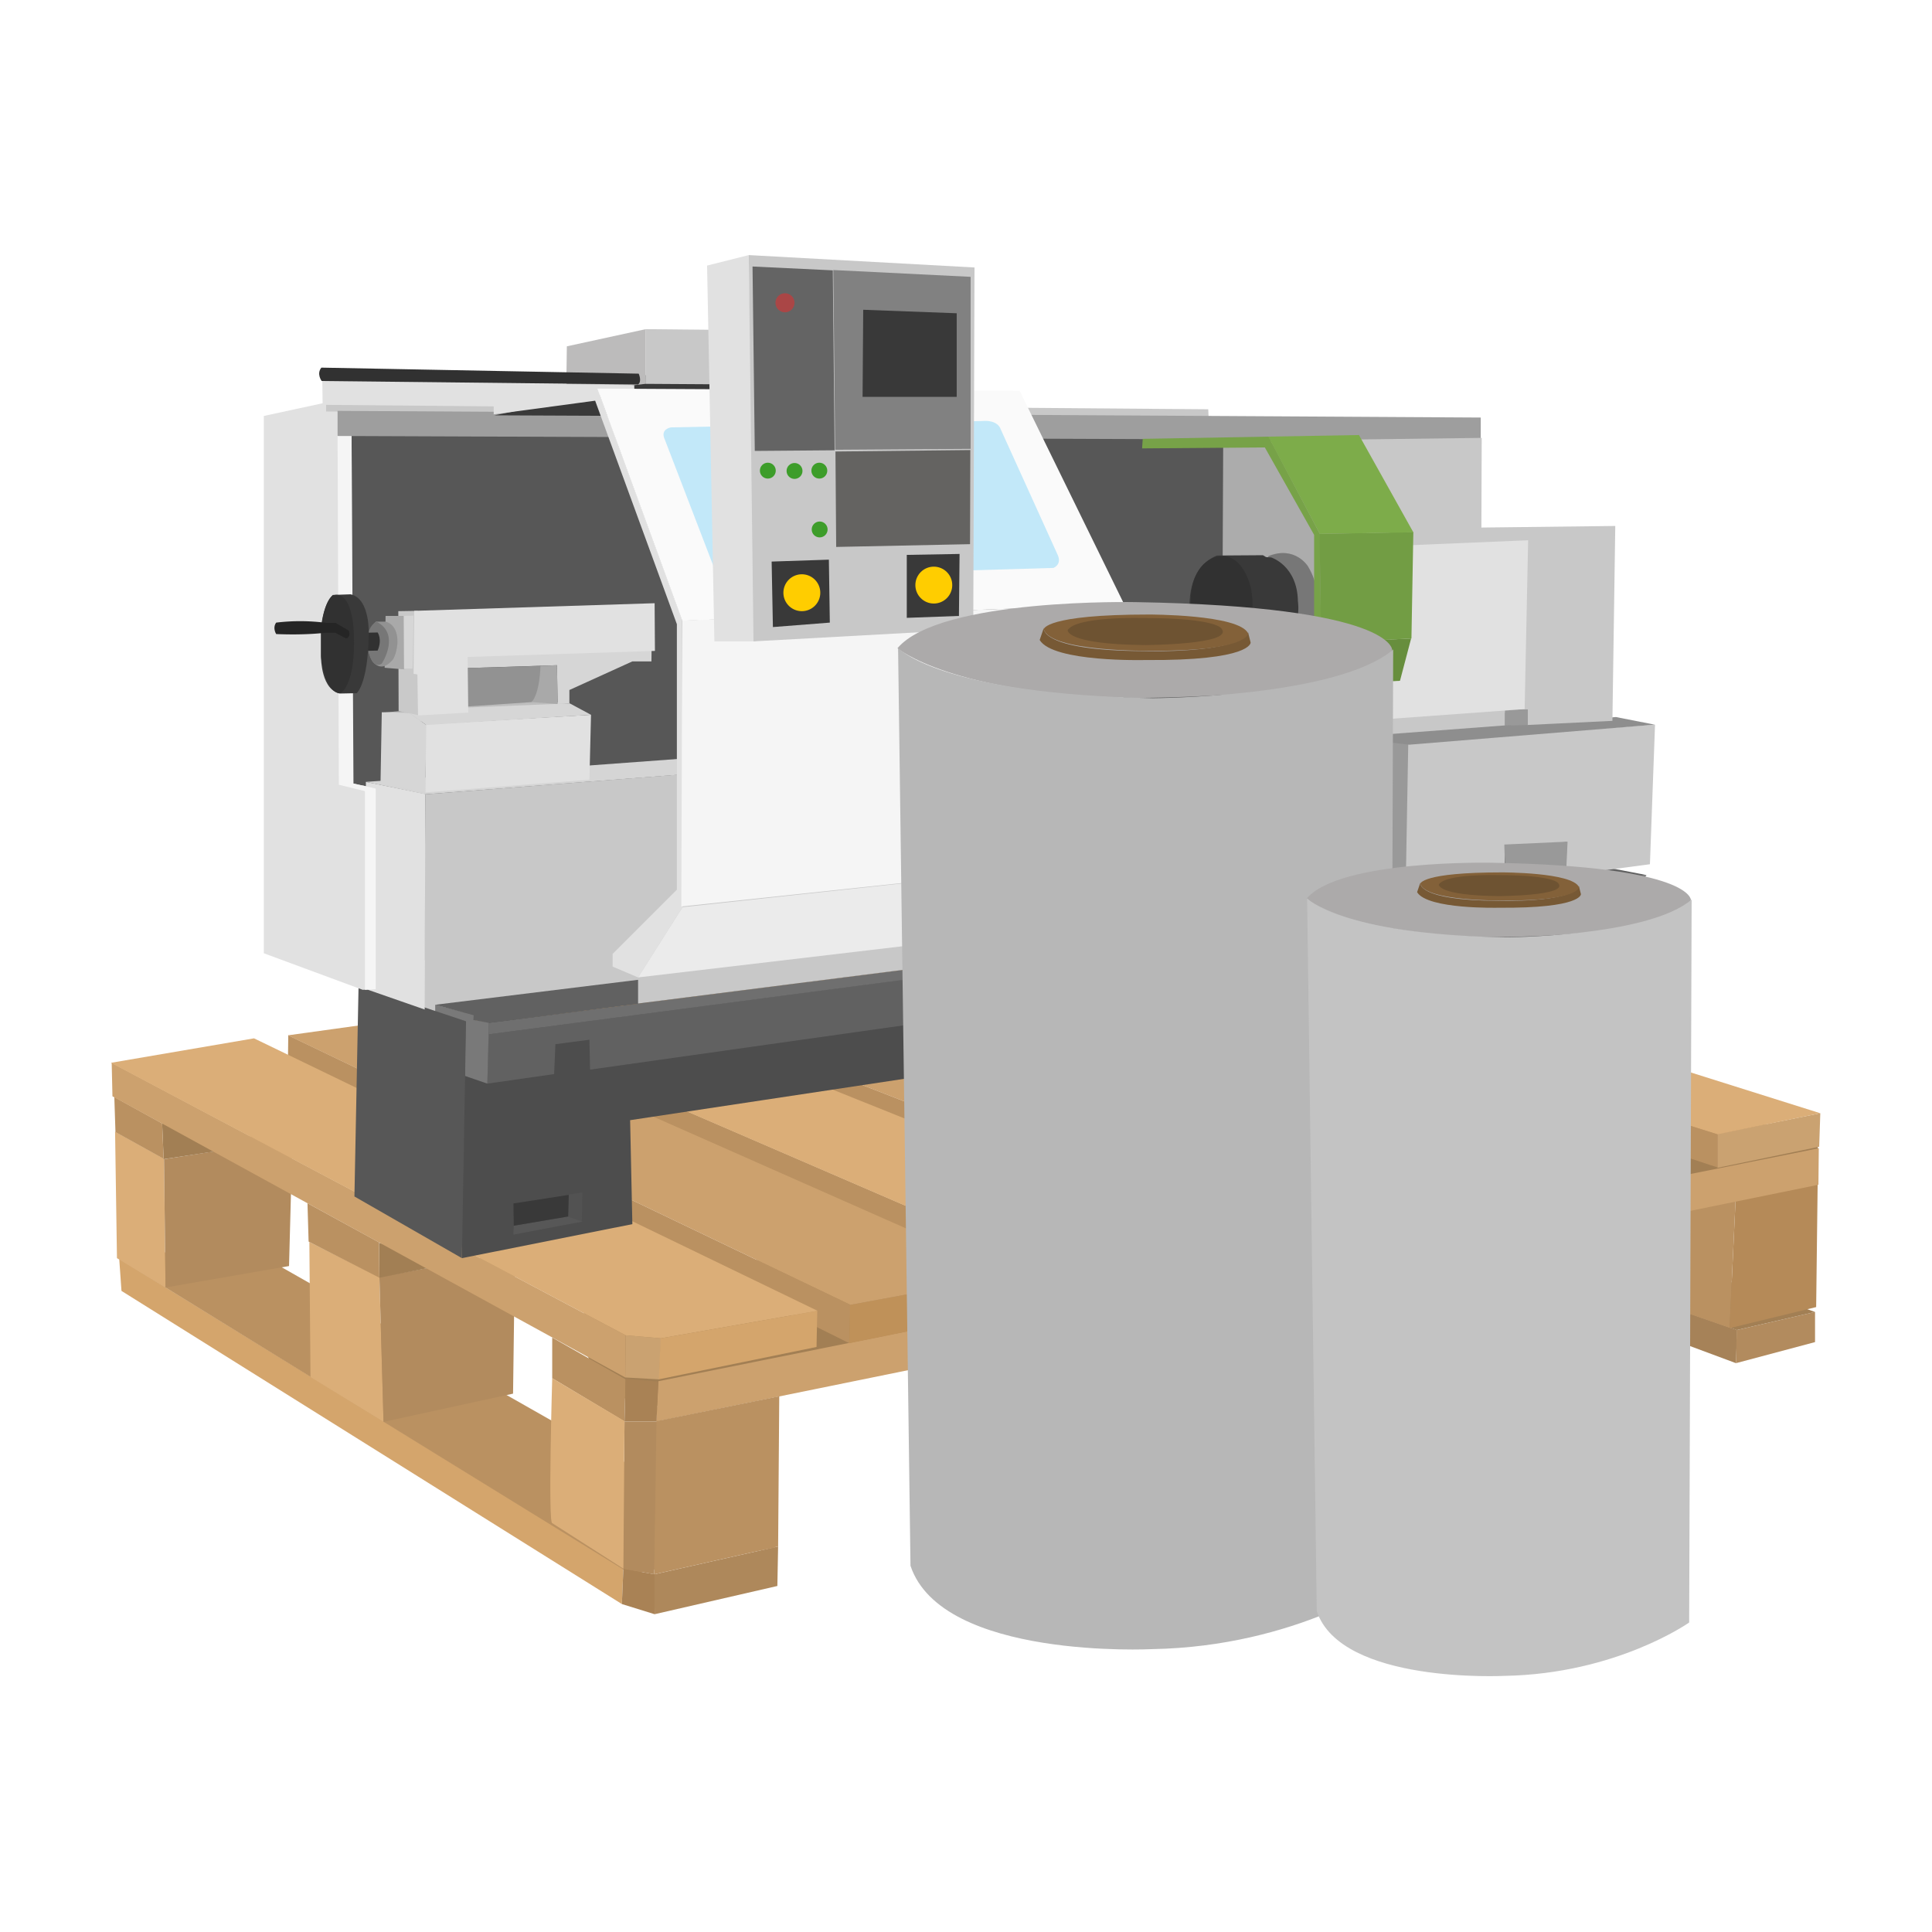 <svg xmlns="http://www.w3.org/2000/svg" width="256" height="256" viewBox="0 0 2560 2560">
  <defs>
    <style>
      .cls-1 {
        fill: #a68258;
      }

      .cls-1, .cls-10, .cls-11, .cls-12, .cls-13, .cls-14, .cls-15, .cls-16, .cls-17, .cls-18, .cls-19, .cls-2, .cls-20, .cls-21, .cls-22, .cls-23, .cls-24, .cls-25, .cls-26, .cls-27, .cls-28, .cls-29, .cls-3, .cls-30, .cls-31, .cls-32, .cls-33, .cls-34, .cls-35, .cls-36, .cls-37, .cls-38, .cls-39, .cls-4, .cls-40, .cls-41, .cls-42, .cls-43, .cls-44, .cls-47, .cls-49, .cls-5, .cls-50, .cls-51, .cls-52, .cls-53, .cls-54, .cls-55, .cls-56, .cls-57, .cls-6, .cls-7, .cls-8, .cls-9 {
        fill-rule: evenodd;
      }

      .cls-2 {
        fill: #a27f54;
      }

      .cls-3 {
        fill: #b28b5e;
      }

      .cls-4 {
        fill: #ba9161;
      }

      .cls-5 {
        fill: #d4a56c;
      }

      .cls-6 {
        fill: #ae885b;
      }

      .cls-7 {
        fill: #a98255;
      }

      .cls-8 {
        fill: #b58a58;
      }

      .cls-9 {
        fill: #cca16e;
      }

      .cls-10 {
        fill: #caa271;
      }

      .cls-11 {
        fill: #dbae78;
      }

      .cls-12 {
        fill: #bf9159;
      }

      .cls-13 {
        fill: #575757;
      }

      .cls-14 {
        fill: #393939;
      }

      .cls-15 {
        fill: #4d4d4d;
      }

      .cls-16 {
        fill: #c8c8c8;
      }

      .cls-17 {
        fill: #616161;
      }

      .cls-18 {
        fill: #797979;
      }

      .cls-19 {
        fill: #6f6f6f;
      }

      .cls-20 {
        fill: #999;
      }

      .cls-21 {
        fill: #8e8e8e;
      }

      .cls-22 {
        fill: #525252;
      }

      .cls-23 {
        fill: #e1e1e1;
      }

      .cls-24 {
        fill: #f5f5f5;
      }

      .cls-25 {
        fill: #d5d5d5;
      }

      .cls-26 {
        fill: #bdbdbd;
      }

      .cls-27 {
        fill: #d6d6d6;
      }

      .cls-28 {
        fill: #929292;
      }

      .cls-29 {
        fill: #a9a9a9;
      }

      .cls-30 {
        fill: #c9c9c9;
      }

      .cls-31 {
        fill: #777;
      }

      .cls-32 {
        fill: #313131;
      }

      .cls-33 {
        fill: #bcbbbb;
      }

      .cls-34 {
        fill: #9e9e9e;
      }

      .cls-35 {
        fill: #252525;
      }

      .cls-36 {
        fill: #729d44;
      }

      .cls-37 {
        fill: #7dac4a;
      }

      .cls-38 {
        fill: #cac8c8;
      }

      .cls-39 {
        fill: #c2e8f9;
      }

      .cls-40 {
        fill: #ebebeb;
      }

      .cls-41 {
        fill: #fafafa;
      }

      .cls-42 {
        fill: #818181;
      }

      .cls-43 {
        fill: #646464;
      }

      .cls-44 {
        fill: #646361;
      }

      .cls-45 {
        fill: #3d9d2a;
      }

      .cls-46, .cls-47 {
        fill: #ffcd00;
      }

      .cls-48 {
        fill: #aa4646;
      }

      .cls-49 {
        fill: #acacac;
      }

      .cls-50 {
        fill: #77a248;
      }

      .cls-51 {
        fill: #678e3d;
      }

      .cls-52 {
        fill: #acaaaa;
      }

      .cls-53 {
        fill: #775935;
      }

      .cls-54 {
        fill: #836139;
      }

      .cls-55 {
        fill: #6e5332;
      }

      .cls-56 {
        fill: #b7b7b7;
      }

      .cls-57 {
        fill: #c3c3c3;
      }
    </style>
  </defs>
  <path id="Фигура_1_копия_3" data-name="Фигура 1 копия 3" class="cls-1" d="M1880.67,1650.15l419.58,156.11,1.49-43.89-446.51-154.61Z"/>
  <path id="Фигура_51_копия_3" data-name="Фигура 51 копия 3" class="cls-2" d="M2401.02,1563.87L889.86,1867.6l-88.305-20.95-39.413-85.78,31.929-56.35L2256.84,1459.14l149.67,54.36,3,9.98Z"/>
  <path id="Фигура_28_копия_3" data-name="Фигура 28 копия 3" class="cls-3" d="M1638.71,1970.34l-380.16-197-4-37.4,383.16,185.52Z"/>
  <path id="Фигура_31_копия_3" data-name="Фигура 31 копия 3" class="cls-4" d="M1638.71,1970.34l147.67-33.42,1.5-49.37-150.67,30.92Z"/>
  <path id="Фигура_39_копия_3" data-name="Фигура 39 копия 3" class="cls-5" d="M160.969,1710.5l663.036,414.94,2-46.88L157.976,1668.11Z"/>
  <path id="Фигура_41_копия_3" data-name="Фигура 41 копия 3" class="cls-6" d="M866.911,2086.04l164.139-36.9-1,52.36-162.64,37.41Z"/>
  <path id="Фигура_50_копия_3" data-name="Фигура 50 копия 3" class="cls-4" d="M835.48,2085.54L159.472,1669.11l152.165-24.94,715.423,406.46Z"/>
  <path id="Фигура_38_копия_3" data-name="Фигура 38 копия 3" class="cls-6" d="M1787.88,1887.55l-455.5-185.53-46.39,49.38,351.22,170.06Z"/>
  <path id="Фигура_2_копия_3" data-name="Фигура 2 копия 3" class="cls-3" d="M2300.25,1806.26l104.77-27.93v-39.9l-103.78,23.94Z"/>
  <path id="Фигура_40_копия_3" data-name="Фигура 40 копия 3" class="cls-7" d="M824.005,2125.44l2-46.88,41.409,7.48v52.87Z"/>
  <path id="Фигура_3_копия_3" data-name="Фигура 3 копия 3" class="cls-2" d="M2405.02,1738.43L1883.17,1552.9l-18.96,58.85,437.03,150.62Z"/>
  <path id="Фигура_4_копия_3" data-name="Фигура 4 копия 3" class="cls-8" d="M2291.77,1759.88l7.98-170.57,108.76-22.44-2,165.08Z"/>
  <path id="Фигура_29_копия_3" data-name="Фигура 29 копия 3" class="cls-4" d="M1510.99,1861.12l7.98-131.17,125.72-4.49-7.48,193.51Z"/>
  <path id="Фигура_5_копия_3" data-name="Фигура 5 копия 3" class="cls-4" d="M2165.05,1715.49l126.72,43.89,7.98-169.57-128.22,2.49Z"/>
  <path id="Фигура_6_копия_3" data-name="Фигура 6 копия 3" class="cls-9" d="M872.4,1830.2L2410,1521.48l-0.49,48.38L869.405,1883.56Z"/>
  <path id="Фигура_7_копия_3" data-name="Фигура 7 копия 3" class="cls-4" d="M2275.8,1546.92l-857.11-283.28v-29.92l857.11,269.31v43.89Z"/>
  <path id="Фигура_8_копия_3" data-name="Фигура 8 копия 3" class="cls-10" d="M2275.8,1547.42l134.7-27.93,1.5-44.39-136.2,27.43v44.89Z"/>
  <path id="Фигура_9_копия_3" data-name="Фигура 9 копия 3" class="cls-11" d="M2275.8,1503.03l-858.11-269.31,143.69-26.44L2412,1475.1Z"/>
  <path id="Фигура_10_копия_3" data-name="Фигура 10 копия 3" class="cls-4" d="M2073.25,1586.82L1234.6,1286.58l-0.5-32.91,838.15,288.26Z"/>
  <path id="Фигура_11_копия_3" data-name="Фигура 11 копия 3" class="cls-12" d="M2073.25,1586.82l163.14-35.41v-43.89l-164.14,34.41Z"/>
  <path id="Фигура_12_копия_3" data-name="Фигура 12 копия 3" class="cls-9" d="M2236.39,1507.52l-855.11-276.3-147.68,22.45,838.15,288.26Z"/>
  <path id="Фигура_13_копия_3" data-name="Фигура 13 копия 3" class="cls-4" d="M1859.72,1632.2L1031.55,1318l0.5-30.42,828.17,296.24Z"/>
  <path id="Фигура_14_копия_3" data-name="Фигура 14 копия 3" class="cls-10" d="M1859.72,1632.2l171.12-34.41,2-50.87-172.62,36.9Z"/>
  <path id="Фигура_15_копия_3" data-name="Фигура 15 копия 3" class="cls-11" d="M1860.72,1583.82l-828.67-295.74,163.63-27.43,838.15,286.77Z"/>
  <path id="Фигура_16_копия_3" data-name="Фигура 16 копия 3" class="cls-4" d="M1631.22,1678.08L824.5,1350.42l0.5-36.41,808.217,314.7Z"/>
  <path id="Фигура_17_копия_3" data-name="Фигура 17 копия 3" class="cls-12" d="M1631.22,1678.08l189.58-38.4,1.5-47.38-189.08,36.41Z"/>
  <path id="Фигура_18_копия_3" data-name="Фигура 18 копия 3" class="cls-9" d="M1633.22,1628.71L824.5,1314.01l170.125-23.94L1822.8,1592.3Z"/>
  <path id="Фигура_19_копия_3" data-name="Фигура 19 копия 3" class="cls-4" d="M1394.75,1723.97L606.486,1374.86l-0.5-33.92,787.263,340.14Z"/>
  <path id="Фигура_20_копия_3" data-name="Фигура 20 копия 3" class="cls-10" d="M1394.75,1723.97l190.57-38.9v-47.88l-192.07,43.89Z"/>
  <path id="Фигура_21_копия_3" data-name="Фигура 21 копия 3" class="cls-11" d="M1392.75,1681.08L604.989,1340.94,783.6,1315.51l801.725,321.68Z"/>
  <path id="Фигура_22_копия_3" data-name="Фигура 22 копия 3" class="cls-4" d="M1125.34,1779.82L381.482,1410.27l0.5-38.41,744.859,357.09Z"/>
  <path id="Фигура_23_копия_3" data-name="Фигура 23 копия 3" class="cls-12" d="M1125.34,1779.82l215.03-43.39v-46.88l-214.03,39.4Z"/>
  <path id="Фигура_24_копия_3" data-name="Фигура 24 копия 3" class="cls-9" d="M1126.84,1728.95L381.482,1371.86l183.1-25.43,775.792,343.12Z"/>
  <path id="Фигура_25_копия_3" data-name="Фигура 25 копия 3" class="cls-10" d="M873.4,1827.7l2.5-54.36-46.9-3.99-0.5,55.86Z"/>
  <path id="Фигура_42_копия_3" data-name="Фигура 42 копия 3" class="cls-11" d="M411.416,1824.71l96.786,59.35-5.487-192.01-92.795-46.38Z"/>
  <path id="Фигура_43_копия_3" data-name="Фигура 43 копия 3" class="cls-3" d="M508.2,1884.06l171.622-37.41,2.494-188.02-179.6,33.42Z"/>
  <path id="Фигура_44_копия_3" data-name="Фигура 44 копия 3" class="cls-2" d="M590.022,1675.59l-87.307,17.46-0.5-46.39Z"/>
  <path id="Фигура_46_копия_3" data-name="Фигура 46 копия 3" class="cls-11" d="M154.982,1667.11l64.358,38.9-2-170.56-64.857-35.91Z"/>
  <path id="Фигура_47_копия_3" data-name="Фигура 47 копия 3" class="cls-3" d="M219.34,1706.01l163.639-28.43,4.49-168.07-170.124,26.44Z"/>
  <path id="Фигура_48_копия_3" data-name="Фигура 48 копия 3" class="cls-2" d="M374.5,1512.01l-157.652,23.94-2-47.38Z"/>
  <path id="Фигура_49_копия_3" data-name="Фигура 49 копия 3" class="cls-4" d="M216.846,1535.45l-63.859-35.41-1.5-46.38,63.36,34.91Z"/>
  <path id="Фигура_45_копия_3" data-name="Фигура 45 копия 3" class="cls-4" d="M408.922,1645.17l93.793,47.88-0.5-46.89-94.791-51.86Z"/>
  <path id="Фигура_26_копия_3" data-name="Фигура 26 копия 3" class="cls-9" d="M828.5,1825.21L149,1452.66l-1-44.39,681,361.08Z"/>
  <path id="Фигура_27_копия_3" data-name="Фигура 27 копия 3" class="cls-11" d="M828.994,1769.35L147,1408.27l189.581-32.42,746.849,361.08-207.539,36.41Z"/>
  <path id="Фигура_30_копия_3" data-name="Фигура 30 копия 3" class="cls-8" d="M1637.21,1918.47l152.16-36.41,12.48-188.52-157.16,31.92Z"/>
  <path id="Фигура_32_копия_3" data-name="Фигура 32 копия 3" class="cls-4" d="M731.709,1772.34v53.87l95.789,57.35,1.5-55.86Z"/>
  <path id="Фигура_33_копия_3" data-name="Фигура 33 копия 3" class="cls-7" d="M827.5,1883.56H869.9l2.5-52.87-43.4-3.49Z"/>
  <path id="Фигура_34_копия_3" data-name="Фигура 34 копия 3" class="cls-3" d="M826,2078.56l40.91,7.48,3.991-202.48H827.5Z"/>
  <path id="Фигура_35_копия_3" data-name="Фигура 35 копия 3" class="cls-4" d="M866.911,2086.04l164.139-36.9,1.5-199L869.9,1883.06Z"/>
  <path id="Фигура_36_копия_3" data-name="Фигура 36 копия 3" class="cls-11" d="M731.709,2018.22L826,2078.56l1.5-195.5-95.789-56.85S726.085,2018.22,731.709,2018.22Z"/>
  <path id="Фигура_37_копия_3" data-name="Фигура 37 копия 3" class="cls-5" d="M872.9,1827.7l209.043-42.89,0.99-47.88-207.538,36.41Z"/>
  <path id="Фигура_78_копия_3" data-name="Фигура 78 копия 3" class="cls-13" d="M2108.72,1156.53l-17.28-405.263L1947.76,722.2l-5.9-155.028-1571.244-5.9,11.377,678.667,428.942,77.52Z"/>
  <path id="Фигура_7_копия_3-2" data-name="Фигура 7 копия 3" class="cls-14" d="M1792.7,1457.74l-249.02-77.94v-34.12l249.44-7.58Z"/>
  <path id="Фигура_1_копия_3-2" data-name="Фигура 1 копия 3" class="cls-15" d="M2128.94,1223.09l0.42,170.2-336.66,64.45V1339.78l-957.748,144.5,2.95,137.76-225.848,45.07,1.264-308.37L2173.61,1169.17l-0.43,47.6Z"/>
  <path id="Фигура_16_копия_3-2" data-name="Фигура 16 копия 3" class="cls-13" d="M2050.57,1230.67l0.84,163.46-184.55,34.96,1.26-173.98Z"/>
  <path id="Фигура_22_копия_3-2" data-name="Фигура 22 копия 3" class="cls-16" d="M563.6,1052.48L1994.53,941.261l-0.84,219.059L561.912,1344Z"/>
  <path id="Фигура_2_копия_3-2" data-name="Фигура 2 копия 3" class="cls-17" d="M2174.03,1169.59v47.18l-284.84,44.24,0.42-30.76-27.39,2.53v32.02L781.861,1417.3l-0.843-39.6-45.085,5.9-1.685,39.6-88.485,12.63,1.264-65.29Z"/>
  <path id="Фигура_3_копия_3-2" data-name="Фигура 3 копия 3" class="cls-18" d="M645.763,1435.83l-29.5-10.11,0.421-69.51-40.029-15.58v-9.27l53.091,13.48-0.843,6.74,18.962,2.95Z"/>
  <path id="Фигура_4_копия_3-2" data-name="Фигура 4 копия 3" class="cls-19" d="M647.448,1355.37v15.17L2175.29,1170.01l6.32-10.53Z"/>
  <path id="Фигура_5_копия_3-2" data-name="Фигура 5 копия 3" class="cls-17" d="M647.87,1355.37l-20.647-3.79,0.421-6.32-50.984-13.9,1524.05-187.47,80.9,15.59Z"/>
  <path id="Фигура_61_копия_3" data-name="Фигура 61 копия 3" class="cls-16" d="M2075.43,1159.9l110.82-14.74,6.74-184.942L1866.44,984.23l-3.8,153.76,213.21-22.32Z"/>
  <path id="Фигура_62_копия_3" data-name="Фигура 62 копия 3" class="cls-20" d="M1866.01,985.494c-0.07,4.33-3.79,213.586-3.79,213.586l-83.43-21.06,5.9-201.373S1866.09,981.164,1866.01,985.494Z"/>
  <path id="Фигура_63_копия_3" data-name="Фигура 63 копия 3" class="cls-21" d="M1783.43,977.069l357.73-26.962,51.41,10.111-325.29,26.54Z"/>
  <path id="Фигура_64_копия_3" data-name="Фигура 64 копия 3" class="cls-20" d="M2077.11,1115.25l-83.85,3.79,0.85,25.27,80.9,15.59Z"/>
  <path id="Фигура_6_копия_3-2" data-name="Фигура 6 копия 3" class="cls-13" d="M612.054,1667.11l-142.419-81.72,5.478-279.73,142.419,47.6Z"/>
  <path id="Фигура_13_копия_3-2" data-name="Фигура 13 копия 3" class="cls-22" d="M771.749,1579.91l-0.843,38.76-17.7-5.9,0.421-29.91Z"/>
  <path id="Фигура_21_копия_3-2" data-name="Фигура 21 копия 3" class="cls-23" d="M484.8,1036.05l78.794,16.01-0.843,285.62-75-26.12Z"/>
  <path id="Фигура_14_копия_3-2" data-name="Фигура 14 копия 3" class="cls-13" d="M771.749,1618.67l-91.435,17.27,0.421-11.8,71.21-12.21Z"/>
  <path id="Фигура_15_копия_3-2" data-name="Фигура 15 копия 3" class="cls-14" d="M753.63,1583.28l-0.842,28.65-72.053,12.21-0.421-29.49Z"/>
  <path id="Фигура_17_копия_3-2" data-name="Фигура 17 копия 3" class="cls-23" d="M497.023,1044.05l0.422,266.67-16.854.84-131.043-48.45V551.163l83.85-18.115-0.421,10.111,32.866-.421,0.843,495.412Z"/>
  <path id="Фигура_18_копия_3-2" data-name="Фигура 18 копия 3" class="cls-24" d="M497.866,1310.72l-14.326.84v-263.3l-34.551-8.42-1.686-463.4h18.54l2.528,461.711,29.5,6.74v265.83Z"/>
  <path id="Фигура_20_копия_3-2" data-name="Фигура 20 копия 3" class="cls-16" d="M432.134,545.265V533.048l1168.846,9.268,0.42,9.689Z"/>
  <path id="Фигура_23_копия_3-2" data-name="Фигура 23 копия 3" class="cls-25" d="M563.6,1052.48L484.8,1036.05,1619.52,952.635l169.39,5.055Z"/>
  <path id="Фигура_24_копия_3-2" data-name="Фигура 24 копия 3" class="cls-23" d="M783.125,947.158l-2.107,85.942L563.6,1049.95l0.421-90.153Z"/>
  <path id="Фигура_81_копия_3" data-name="Фигура 81 копия 3" class="cls-26" d="M754.894,931.571l-54.776-2.949L505.872,944.21l4.635,8,72.473,5.476Z"/>
  <path id="Фигура_25_копия_3-2" data-name="Фигура 25 копия 3" class="cls-27" d="M564.862,960.639l-22.753-16.008-36.237-.843-1.685,94.362,59.411,11.8Z"/>
  <path id="Фигура_26_копия_3-2" data-name="Фигура 26 копия 3" class="cls-27" d="M783.125,947.158l-28.231-15.165-218.263,8.846,28.231,19.8Z"/>
  <path id="Фигура_27_копия_3-2" data-name="Фигура 27 копия 3" class="cls-27" d="M754.473,931.993V914.3L837.9,876.385h25.281l0.421-33.7-244.387,3.792L618.8,885.231,738.04,881.44l0.843,51.395Z"/>
  <path id="Фигура_29_копия_3-2" data-name="Фигура 29 копия 3" class="cls-28" d="M704.753,930.308l-86.379,5.9-0.842-50.974,99.44-2.949,1.264,28.226Z"/>
  <path id="Фигура_28_копия_3-2" data-name="Фигура 28 копия 3" class="cls-29" d="M738.04,881.44l0.843,51.395-34.973-2.527c11.7-10.636,12.219-48.026,12.219-48.026Z"/>
  <path id="Фигура_31_копия_3-2" data-name="Фигура 31 копия 3" class="cls-30" d="M554.328,947.58L528.2,942.1l-0.421-132.279,25.7-.421Z"/>
  <path id="Фигура_30_копия_3-2" data-name="Фигура 30 копия 3" class="cls-23" d="M867.4,799.292l0.421,63.191-248.179,8,0.842,73.723L553.907,948l-0.843-54.344-5.056-.843L548.85,809.4Z"/>
  <path id="Фигура_32_копия_3-2" data-name="Фигура 32 копия 3" class="cls-29" d="M546.744,816.143V886.5l-11.8.421-25.282-2.106,1.264-68.667h35.816Z"/>
  <path id="Фигура_33_копия_3-2" data-name="Фигура 33 копия 3" class="cls-27" d="M548.008,815.722L546.744,886.5H535.367l-0.421-70.352Z"/>
  <path id="Фигура_34_копия_3-2" data-name="Фигура 34 копия 3" class="cls-28" d="M521.041,873.436c-16.919,20.916-28.231,1.685-28.231,1.685-16.206-33.013,5.477-51.395,5.477-51.395h12.641c18.435,4.658,15.59,29.91,15.59,29.91C525.231,866.809,521.041,873.436,521.041,873.436Z"/>
  <path id="Фигура_35_копия_3-2" data-name="Фигура 35 копия 3" class="cls-31" d="M497.968,823.282c33.91,16.492,7.9,56.051,7.9,56.052-11.142,7.291-16.433-11.375-16.433-11.375C479.715,828.668,500.816,824.147,497.968,823.282Z"/>
  <path id="Фигура_36_копия_3-2" data-name="Фигура 36 копия 3" class="cls-32" d="M500.394,838.049l-18.118.421-0.421,24.013,18.539-.421C506.877,847.074,500.394,838.049,500.394,838.049Z"/>
  <path id="Фигура_79_копия_3" data-name="Фигура 79 копия 3" class="cls-14" d="M816.834,498.5l-2.95,29.91,157.588,5.056-8.427-40.443Z"/>
  <path id="Фигура_37_копия_3-2" data-name="Фигура 37 копия 3" class="cls-14" d="M440.983,788.339l23.6-.843C490.914,793.167,488.6,841,488.6,841c-1.013,65.824-16.011,77.514-16.011,77.514l-20.647.421c-26.537-3.038-26.545-47.6-26.545-47.6V832.994C428.229,799.576,440.983,788.339,440.983,788.339Z"/>
  <path id="Фигура_43_копия_3-2" data-name="Фигура 43 копия 3" class="cls-16" d="M855.177,508.615l133.149,0.842-1.685-72.037L855.6,436.156Z"/>
  <path id="Фигура_42_копия_3-2" data-name="Фигура 42 копия 3" class="cls-33" d="M751.1,458.905l-0.843,61.926,104.918-12.216,0.422-72.459Z"/>
  <path id="Фигура_19_копия_3-2" data-name="Фигура 19 копия 3" class="cls-34" d="M447.3,544.423l1514.777,8.846V583.6L447.3,577.7v-33.28Z"/>
  <path id="Фигура_38_копия_3-2" data-name="Фигура 38 копия 3" class="cls-32" d="M441.4,788.76c26.132-7.088,27.388,48.868,27.388,48.868,3.242,71.9-18.118,81.3-18.118,81.3-21.068-1.823-25.281-49.289-25.281-49.289V833.836C429.849,792.924,441.4,788.76,441.4,788.76Z"/>
  <path id="Фигура_40_копия_3-2" data-name="Фигура 40 копия 3" class="cls-23" d="M427.078,504.4l0.421,32.017,413.352,3.791L840.43,510.3Z"/>
  <path id="Фигура_39_копия_3-2" data-name="Фигура 39 копия 3" class="cls-35" d="M462.051,835.521l-17.276-10.11h-11.8a266.64,266.64,0,0,0-67-.421c-5.233,7.088,0,15.165,0,15.165,39.671,1.688,64.468-1.685,64.468-1.685h13.9l14.326,7.583C465.77,843.521,462.051,835.521,462.051,835.521Z"/>
  <path id="Фигура_57_копия_3" data-name="Фигура 57 копия 3" class="cls-14" d="M655.032,550.32l288.209,1.264-152.11-28.646Z"/>
  <path id="Фигура_41_копия_3-2" data-name="Фигура 41 копия 3" class="cls-32" d="M425.814,487.13c-6.742,8.425.421,17.693,0.421,17.693l419.251,4.634c5.478-4.016.843-14.323,0.843-14.323Z"/>
  <path id="Фигура_44_копия_3-2" data-name="Фигура 44 копия 3" class="cls-23" d="M654.19,549.057L788.6,530.942,896.892,827.1V1178.86l-85.114,85.09v16.86l33.708,14.32,58.99-93.1L904.055,821.2,791.974,514.934,654.19,534.312v14.745Z"/>
  <path id="Фигура_65_копия_3" data-name="Фигура 65 копия 3" class="cls-36" d="M1828.09,1004.87l-1.68,45.92-219.53,23.17-0.84-48.02Z"/>
  <path id="Фигура_66_копия_3" data-name="Фигура 66 копия 3" class="cls-37" d="M1828.09,1004.87l-8-13.478-38.77-4.634-181.18,17.692,5.05,21.49Z"/>
  <path id="Фигура_47_копия_3-2" data-name="Фигура 47 копия 3" class="cls-16" d="M1565.59,1205.82v32.44l-720.1,91.41v-34.54Z"/>
  <path id="Фигура_58_копия_3" data-name="Фигура 58 копия 3" class="cls-23" d="M1613.2,980.018V1041.1l-149.58,15.59,0.84-66.141Z"/>
  <path id="Фигура_59_копия_3" data-name="Фигура 59 копия 3" class="cls-38" d="M1634.69,954.32v24.434l-153.8,10.953-4.63-26.54Z"/>
  <path id="Фигура_60_копия_3" data-name="Фигура 60 копия 3" class="cls-29" d="M1634.27,953.9l-98.6-7.583-93.96,7.583,17.69,13.059Z"/>
  <path id="Фигура_45_копия_3-2" data-name="Фигура 45 копия 3" class="cls-24" d="M902.791,1201.19l731.059-77.94v-92.26l-146.64,13.06,2.53-243.073L904.055,822.041Z"/>
  <path id="Фигура_80_копия_3" data-name="Фигура 80 копия 3" class="cls-39" d="M1431.59,771.909l-498.883,23.17L844.222,554.954l487.088-11.795Z"/>
  <path id="Фигура_46_копия_3-2" data-name="Фигура 46 копия 3" class="cls-40" d="M904.476,1202.03l-58.99,93.1,711.254-83.83,77.11-88.05Z"/>
  <path id="Фигура_48_копия_3-2" data-name="Фигура 48 копия 3" class="cls-41" d="M1489.74,800.977L904.055,822.462l-112.5-307.528,559.568,2.948Zm-88.06-65.3c5.5,12.842-5.9,16.851-5.9,16.851L962.2,765.169c-11.81,1.312-13.483-6.319-13.483-6.319L880.88,582.337c-6.561-13.774,8.006-16.008,8.006-16.008L1300.97,557.9c21.66-1.967,24.86,10.532,24.86,10.532Z"/>
  <path id="Фигура_49_копия_3-2" data-name="Фигура 49 копия 3" class="cls-23" d="M1001.39,849.845H946.612L936.921,351.9l55.2-13.9Z"/>
  <path id="Фигура_50_копия_3-2" data-name="Фигура 50 копия 3" class="cls-16" d="M1289.6,833.836L998.439,849.845,992.119,338l299.161,16.43Z"/>
  <path id="Фигура_51_копия_3-2" data-name="Фигура 51 копия 3" class="cls-42" d="M1286.13,366.822L1104.2,357.8l2.43,238.138,179.5-1.173V366.822Z"/>
  <path id="Фигура_52_копия_3" data-name="Фигура 52 копия 3" class="cls-14" d="M1267.69,415.092V525.887H1142.96l0.85-115.429Z"/>
  <path id="Фигура_53_копия_3" data-name="Фигура 53 копия 3" class="cls-43" d="M1103.5,358.221l2.39,238.439-105.77.843-2.985-244.365Z"/>
  <path id="Фигура_54_копия_3" data-name="Фигура 54 копия 3" class="cls-44" d="M1285.74,596.328l-178.72,1.954,0.97,126.445,177.36-3.677Z"/>
  <path id="Фигура_55_копия_3" data-name="Фигура 55 копия 3" class="cls-14" d="M1271.48,734l-0.84,82.148-69.11,2.528V735.259Z"/>
  <path id="Фигура_56_копия_3" data-name="Фигура 56 копия 3" class="cls-14" d="M1098.3,741.578l1.26,83.412-75.42,5.9-1.68-86.782Z"/>
  <circle id="Эллипс_1_копия_6" data-name="Эллипс 1 копия 6" class="cls-45" cx="1085.655" cy="623.625" r="10.535"/>
  <circle id="Эллипс_1_копия_6-2" data-name="Эллипс 1 копия 6" class="cls-45" cx="1086.09" cy="701.563" r="10.53"/>
  <circle id="Эллипс_1_копия_6-3" data-name="Эллипс 1 копия 6" class="cls-45" cx="1052.795" cy="624.031" r="10.545"/>
  <circle id="Эллипс_1_копия_6-4" data-name="Эллипс 1 копия 6" class="cls-45" cx="1017.41" cy="623.625" r="10.53"/>
  <circle id="Эллипс_2_копия_4" data-name="Эллипс 2 копия 4" class="cls-46" cx="1237.345" cy="775.282" r="24.435"/>
  <path id="Эллипс_2_копия_4-2" data-name="Эллипс 2 копия 4" class="cls-47" d="M1062.49,760.956a24.434,24.434,0,1,0,24.43,24.434A24.436,24.436,0,0,0,1062.49,760.956Z"/>
  <circle id="Эллипс_3_копия_3" data-name="Эллипс 3 копия 3" class="cls-48" cx="1040.14" cy="401.203" r="12.64"/>
  <path id="Фигура_67_копия_3" data-name="Фигура 67 копия 3" class="cls-16" d="M2136.53,955.163l-112.51,5.476-2.1-18.957-184.14,17.272-218.26-6.319,6.32-368.191,337.51-4.213-0.42,118.8,177.39-2.106Z"/>
  <path id="Фигура_68_копия_3" data-name="Фигура 68 копия 3" class="cls-20" d="M2024.45,940v20.642l-30.34.843V939.576Z"/>
  <path id="Фигура_69_копия_3" data-name="Фигура 69 копия 3" class="cls-49" d="M1836.52,961.482l-217.42-8.426,1.68-361.03,75.85-4.634,85.53,56.451s52.91,112.468,53.1,116.271S1836.52,961.482,1836.52,961.482Z"/>
  <path id="Фигура_75_копия_3" data-name="Фигура 75 копия 3" class="cls-31" d="M1680.62,736.944c34.94-14.363,52.25,13.059,52.25,13.059,29.12,46.97-.43,99-0.43,99-20.19,26.4-52.24,13.481-52.24,13.481l-12.64-47.6Z"/>
  <path id="Фигура_76_копия_3" data-name="Фигура 76 копия 3" class="cls-14" d="M1684.41,738.629l-6.74-.421-4.22-2.528-61.09.421c-44.65,18.633-35.4,79.2-35.4,79.2,4.66,47.746,36.24,53.923,36.24,53.923l59.41-.421,7.16-6.74h10.12c37.27-21.738,29.91-65.3,29.91-65.3C1719.03,749.406,1684.41,738.629,1684.41,738.629Z"/>
  <path id="Фигура_77_копия_3" data-name="Фигура 77 копия 3" class="cls-32" d="M1611.51,737.786c36.5-8.54,46.35,42.97,46.35,42.97,9.71,57.451-21.49,82.148-21.49,82.148-36.88,23.291-53.93-26.119-53.93-26.119C1562.64,747.5,1611.51,737.786,1611.51,737.786Z"/>
  <path id="Фигура_70_копия_3" data-name="Фигура 70 копия 3" class="cls-23" d="M2024.87,715.88l-4.64,223.7-179.92,13.059,2.95-229.172Z"/>
  <path id="Фигура_71_копия_3" data-name="Фигура 71 копия 3" class="cls-50" d="M1734.97,908.823l-5.48-.843,11.8-56.45V708.719l-65.31-115.85-162.64,1.264,0.84-12.638,166.86-2.949,67.84,128.909,1.68,144.5Z"/>
  <path id="Фигура_72_копия_3" data-name="Фигура 72 копия 3" class="cls-51" d="M1869.81,846.053l-119.67,5.477L1734.97,908.4l120.09-6.319Z"/>
  <path id="Фигура_73_копия_3" data-name="Фигура 73 копия 3" class="cls-36" d="M1872.76,704.927l-2.53,141.126-119.67,5.9-2.1-144.5Z"/>
  <path id="Фигура_74_копия_3" data-name="Фигура 74 копия 3" class="cls-37" d="M1748.88,707.455l-68.26-128.909,120.08-2.107,72.06,128.909Z"/>
  <path id="Фигура_1_копия_3-3" data-name="Фигура 1 копия 3" class="cls-52" d="M1844.77,861.5c-37.08,65.774-344.88,63.233-344.88,63.233-239.28-4.784-310.73-65.762-310.73-65.762,56.23-66.97,316.63-61.125,316.63-61.125C1847.97,803.821,1844.77,861.5,1844.77,861.5Z"/>
  <path id="Фигура_2_копия_3-3" data-name="Фигура 2 копия 3" class="cls-53" d="M1377.62,848.006c17.67,29.679,139.14,26.558,139.14,26.558,142.17,1.17,140.4-23.185,140.4-23.185l-3.38-13.49c-14.04,28.659-137.87,24.872-137.87,24.872-139.83-.585-132.81-30.774-132.81-30.774Z"/>
  <path id="Фигура_3_копия_3-3" data-name="Фигура 3 копия 3" class="cls-54" d="M1383.1,833.674c8.2,30.413,142.09,28.665,142.09,28.665,130.47,0.585,128.59-23.185,128.59-23.185-12.28-25.15-131.54-24.872-131.54-24.872C1384.74,814.282,1383.1,833.674,1383.1,833.674Z"/>
  <path id="Фигура_4_копия_3-3" data-name="Фигура 4 копия 3" class="cls-55" d="M1515.07,818.919c99.47,0,103.72,14.333,103.72,14.333,16.38,21.056-102.03,21.5-102.03,21.5-105.32-1.169-102.03-19.813-102.03-19.813C1426.43,816.222,1515.07,818.919,1515.07,818.919Z"/>
  <path id="Фигура_5_копия_3-3" data-name="Фигура 5 копия 3" class="cls-56" d="M1190,858.545l16.45,1216.175c41.61,124.87,320.43,110.45,320.43,110.45,191.1-3.4,314.94-91.06,314.94-91.06l4.22-1233.457c-74.58,63.589-318.32,64.5-318.32,64.5C1244.44,919.723,1190,858.545,1190,858.545Z"/>
  <path id="Фигура_1_копия_3-4" data-name="Фигура 1 копия 3" class="cls-52" d="M2240.53,1192.63c-28.8,51.08-267.84,49.11-267.84,49.11-185.84-3.72-241.33-51.07-241.33-51.07,43.67-52.01,245.91-47.48,245.91-47.48C2243.01,1147.84,2240.53,1192.63,2240.53,1192.63Z"/>
  <path id="Фигура_2_копия_3-4" data-name="Фигура 2 копия 3" class="cls-53" d="M1877.73,1182.15c13.71,23.05,108.05,20.63,108.05,20.63,110.42,0.91,109.04-18.01,109.04-18.01l-2.62-10.47c-10.9,22.25-107.07,19.31-107.07,19.31-108.6-.45-103.15-23.9-103.15-23.9Z"/>
  <path id="Фигура_3_копия_3-4" data-name="Фигура 3 копия 3" class="cls-54" d="M1881.98,1171.02c6.37,23.62,110.35,22.26,110.35,22.26,101.33,0.46,99.87-18,99.87-18-9.54-19.53-102.16-19.32-102.16-19.32C1883.25,1155.96,1881.98,1171.02,1881.98,1171.02Z"/>
  <path id="Фигура_4_копия_3-4" data-name="Фигура 4 копия 3" class="cls-55" d="M1984.47,1159.56c77.25,0,80.55,11.14,80.55,11.14,12.73,16.35-79.24,16.69-79.24,16.69-81.79-.91-79.24-15.39-79.24-15.39C1915.63,1157.47,1984.47,1159.56,1984.47,1159.56Z"/>
  <path id="Фигура_5_копия_3-4" data-name="Фигура 5 копия 3" class="cls-57" d="M1732.01,1190.34l12.77,944.5c32.33,96.97,248.86,85.77,248.86,85.77,148.42-2.64,244.6-70.71,244.6-70.71l3.28-957.93c-57.93,49.39-247.22,50.09-247.22,50.09C1774.3,1237.85,1732.01,1190.34,1732.01,1190.34Z"/>
</svg>
